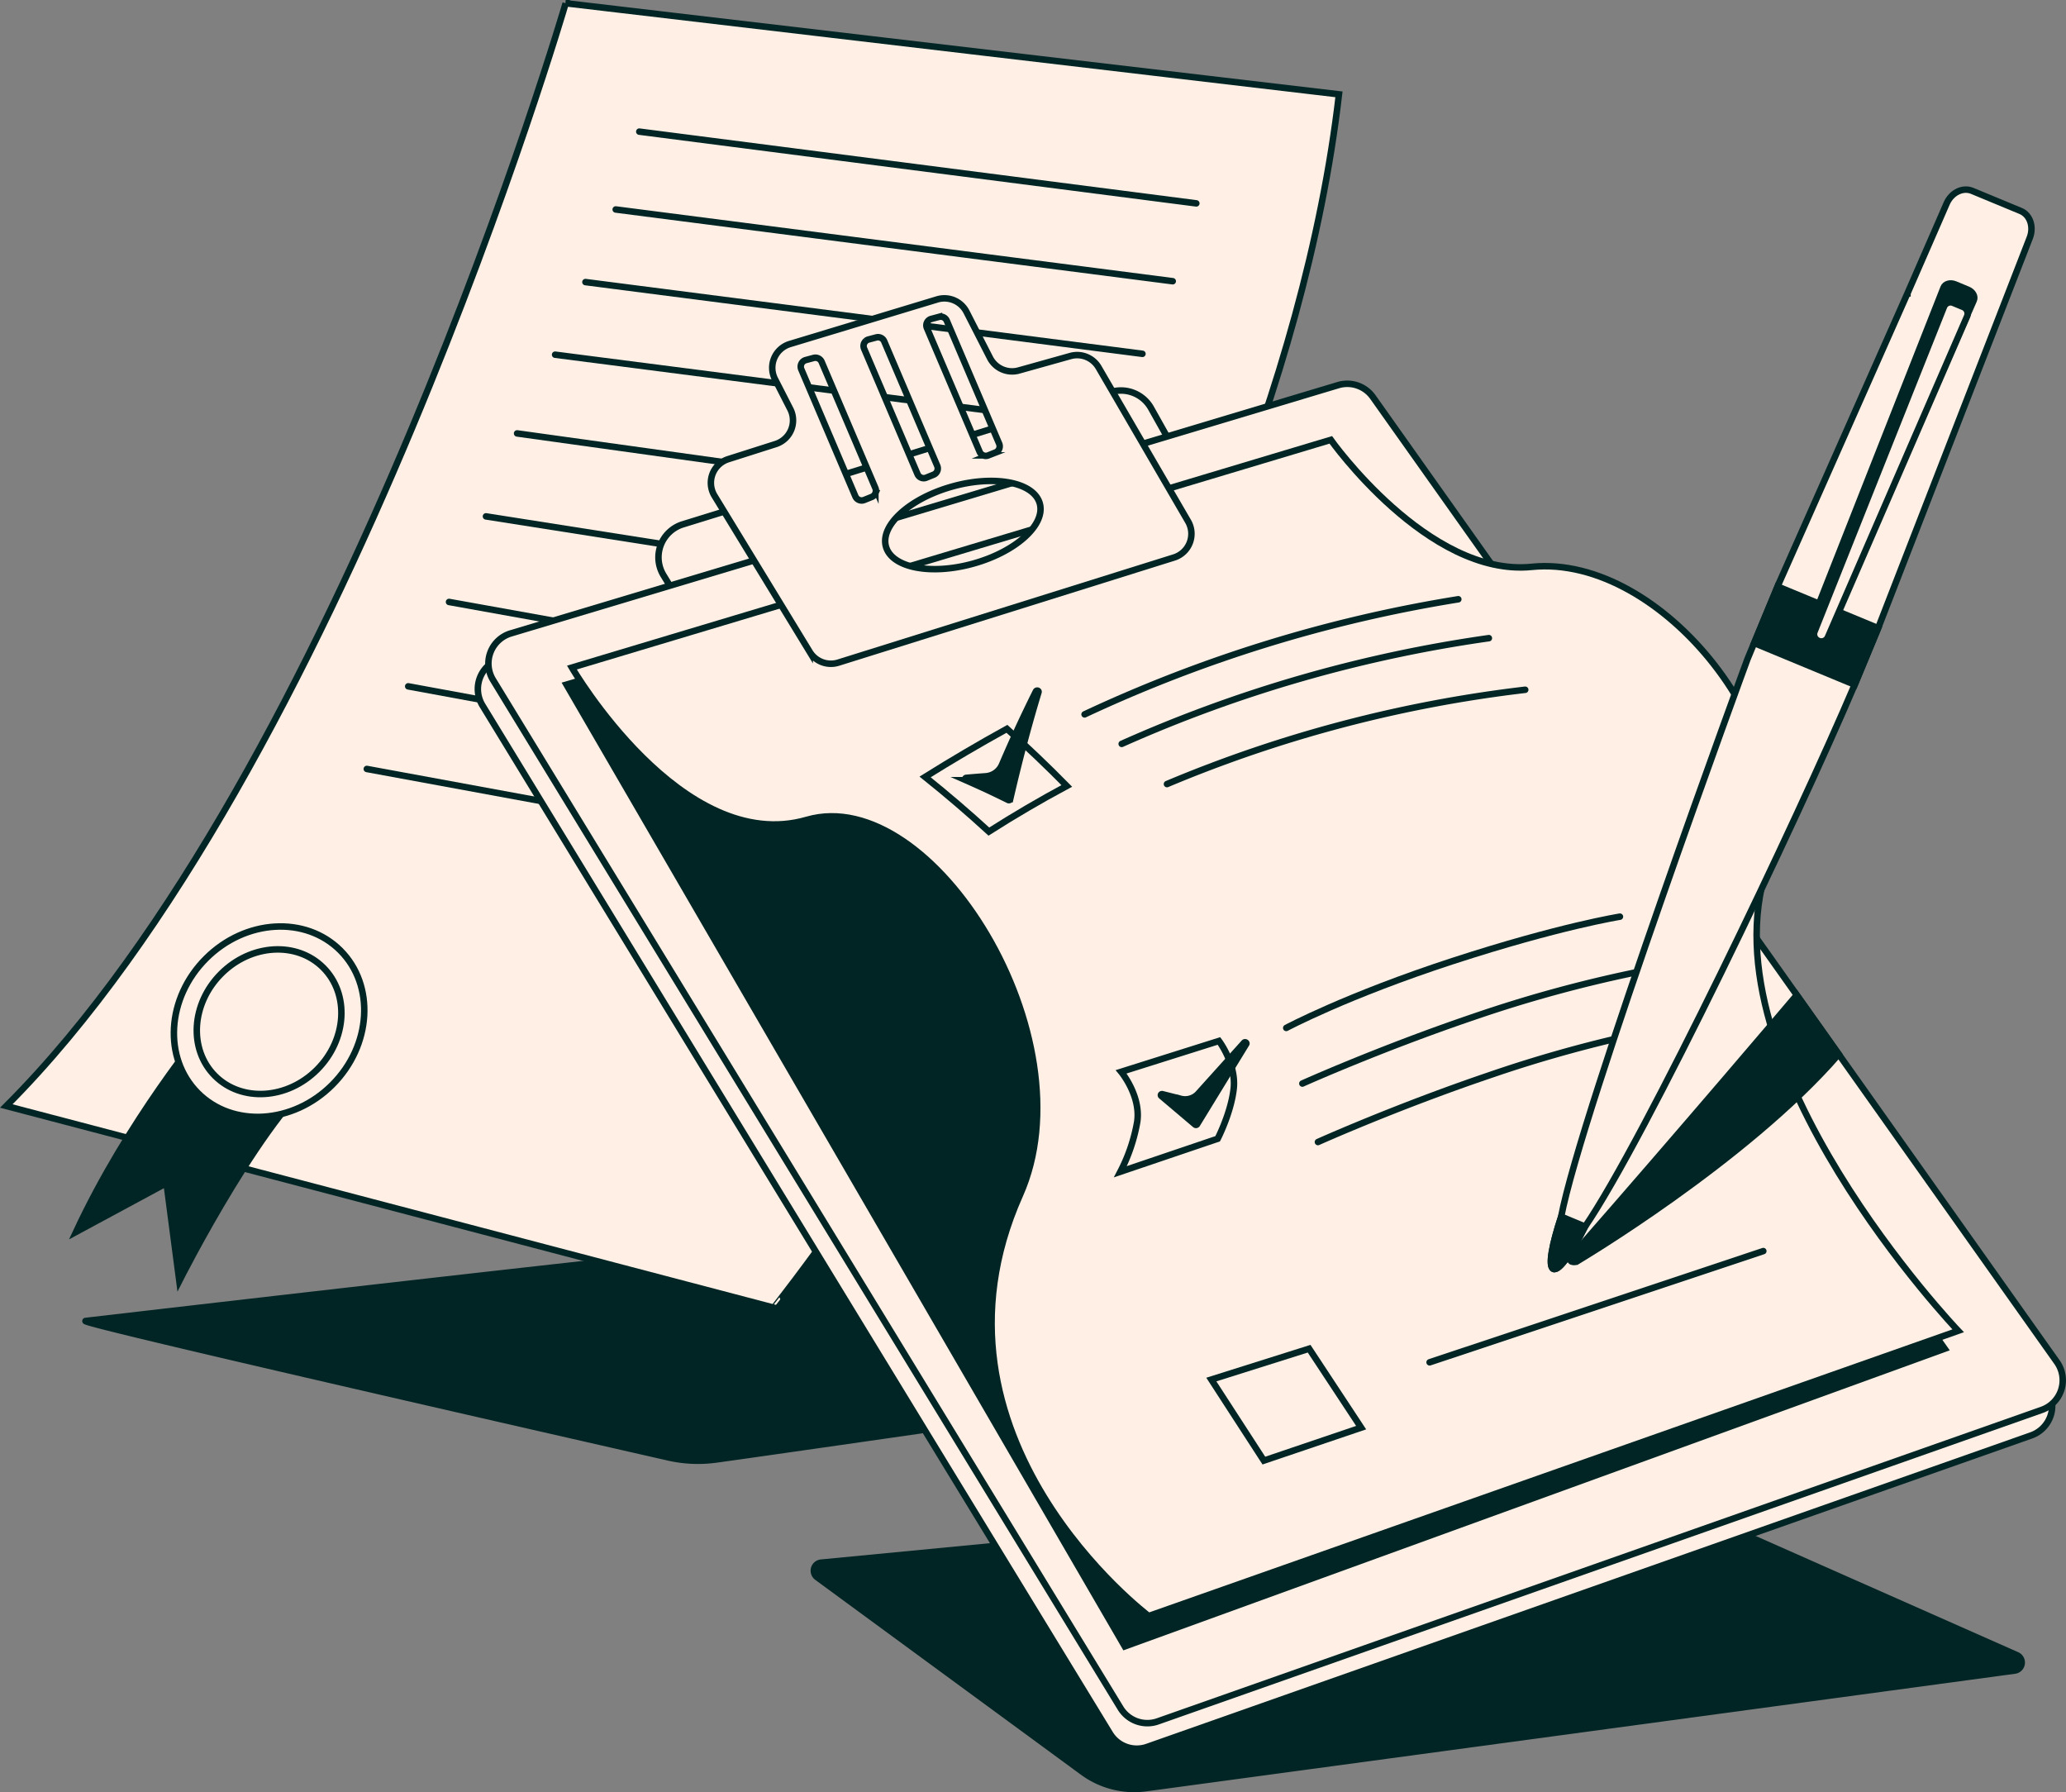 <svg xmlns="http://www.w3.org/2000/svg" xmlns:xlink="http://www.w3.org/1999/xlink" width="636.467" height="552.002" viewBox="0 0 636.467 552.002">
  <rect x="0" y="0" width="636.467" height="552.002" fill="#808080" stroke="none"/>
  <defs>
    <clipPath id="clip-path">
      <rect id="Rectangle_821" data-name="Rectangle 821" width="636.467" height="552.002" fill="none"/>
    </clipPath>
  </defs>
  <g id="Group_3285" data-name="Group 3285" clip-path="url(#clip-path)">
    <path id="Path_3407" data-name="Path 3407" d="M205.941,448.892a41.083,41.083,0,0,0,14.508.656c15.535-2.1,201.421-28.926,214.776-30.824,1.594-.227,1.539-1.7-.076-1.994L248.125,382.442c-6.55-.663-221.727,24.425-221.727,24.425-3.54.325,144.765,34.116,179.536,42.018Z" fill="#002524" fill-rule="evenodd"/>
    <path id="Path_3408" data-name="Path 3408" d="M205.941,448.892a41.083,41.083,0,0,0,14.508.656c15.535-2.1,201.421-28.926,214.776-30.824,1.594-.227,1.539-1.7-.076-1.994L248.125,382.442c-6.55-.663-221.727,24.425-221.727,24.425-3.54.325,144.765,34.116,179.536,42.018Z" fill="none" stroke="#002524" stroke-linecap="round" stroke-miterlimit="10" stroke-width="2"/>
    <path id="Path_3409" data-name="Path 3409" d="M174.269,1S105.134,237.45,1.939,340.652l236.447,62.116S391.454,210.4,412.49,29.058L174.262,1Z" fill="#ffefe5"/>
    <path id="Path_3410" data-name="Path 3410" d="M174.269,1S105.134,237.45,1.939,340.652l236.447,62.116S391.454,210.4,412.49,29.058L174.262,1Z" fill="none" stroke="#002524" stroke-linecap="round" stroke-miterlimit="10" stroke-width="2"/>
    <path id="Path_3411" data-name="Path 3411" d="M62.957,316.9s-23.4,27.952-39.513,62.523L51.3,364.4l3.941,30.085s27.648-54.856,46.228-66.223" fill="#002524"/>
    <path id="Path_3412" data-name="Path 3412" d="M62.957,316.9s-23.4,27.952-39.513,62.523L51.3,364.4l3.941,30.085s27.648-54.856,46.228-66.223" fill="none" stroke="#002524" stroke-linecap="round" stroke-miterlimit="10" stroke-width="2"/>
    <path id="Path_3413" data-name="Path 3413" d="M63.446,295.241c12.124-12.124,30.661-13.242,41.4-2.5s9.625,29.281-2.5,41.4-30.661,13.242-41.4,2.5-9.624-29.281,2.5-41.4" fill="#ffefe5"/>
    <path id="Path_3414" data-name="Path 3414" d="M63.446,295.241c12.124-12.124,30.661-13.242,41.4-2.5s9.625,29.281-2.5,41.4-30.661,13.242-41.4,2.5S51.323,307.364,63.446,295.241Z" fill="none" stroke="#002524" stroke-linecap="round" stroke-miterlimit="10" stroke-width="2"/>
    <path id="Path_3415" data-name="Path 3415" d="M68.126,299.921c9.207-9.207,23.285-10.057,31.444-1.9s7.308,22.236-1.9,31.443-23.285,10.057-31.443,1.9-7.309-22.237,1.9-31.444" fill="#ffefe5"/>
    <path id="Path_3416" data-name="Path 3416" d="M68.126,299.921c9.207-9.207,23.285-10.057,31.444-1.9s7.308,22.236-1.9,31.443-23.285,10.057-31.443,1.9S58.919,309.128,68.126,299.921Z" fill="none" stroke="#002524" stroke-linecap="round" stroke-miterlimit="10" stroke-width="2"/>
    <line id="Line_401" data-name="Line 401" x2="171.599" y2="22.099" transform="translate(196.948 40.542)" fill="none" stroke="#002524" stroke-linecap="round" stroke-miterlimit="10" stroke-width="2"/>
    <path id="Path_3417" data-name="Path 3417" d="M189.681,64.519,303.615,79.192l57.665,7.426" fill="#ffefe5"/>
    <path id="Path_3418" data-name="Path 3418" d="M189.681,64.519,303.615,79.192l57.665,7.426" fill="none" stroke="#002524" stroke-linecap="round" stroke-miterlimit="10" stroke-width="2"/>
    <line id="Line_402" data-name="Line 402" x2="171.592" y2="22.099" transform="translate(180.356 86.881)" fill="none" stroke="#002524" stroke-linecap="round" stroke-miterlimit="10" stroke-width="2"/>
    <line id="Line_403" data-name="Line 403" x2="171.599" y2="22.099" transform="translate(171.011 109.249)" fill="none" stroke="#002524" stroke-linecap="round" stroke-miterlimit="10" stroke-width="2"/>
    <line id="Line_404" data-name="Line 404" x2="167.761" y2="23.335" transform="translate(159.299 133.495)" fill="none" stroke="#002524" stroke-linecap="round" stroke-miterlimit="10" stroke-width="2"/>
    <line id="Line_405" data-name="Line 405" x2="176.361" y2="27.731" transform="translate(149.712 159.046)" fill="none" stroke="#002524" stroke-linecap="round" stroke-miterlimit="10" stroke-width="2"/>
    <line id="Line_406" data-name="Line 406" x2="167.892" y2="30.202" transform="translate(138.331 185.403)" fill="none" stroke="#002524" stroke-linecap="round" stroke-miterlimit="10" stroke-width="2"/>
    <line id="Line_407" data-name="Line 407" x2="167.892" y2="30.906" transform="translate(125.756 211.396)" fill="none" stroke="#002524" stroke-linecap="round" stroke-miterlimit="10" stroke-width="2"/>
    <line id="Line_408" data-name="Line 408" x2="167.892" y2="30.906" transform="translate(113.002 236.842)" fill="none" stroke="#002524" stroke-linecap="round" stroke-miterlimit="10" stroke-width="2"/>
    <path id="Path_3419" data-name="Path 3419" d="M620.675,514.534,352.983,550.761a26.728,26.728,0,0,1-19.373-4.928l-81.869-60.045a2.485,2.485,0,0,1,1.236-4.479l249.1-23.949a2.45,2.45,0,0,1,1.242.2L621.344,509.8a2.489,2.489,0,0,1-.676,4.742Z" fill="#002524" fill-rule="evenodd"/>
    <path id="Path_3420" data-name="Path 3420" d="M620.675,514.534,352.983,550.761a26.728,26.728,0,0,1-19.373-4.928l-81.869-60.045a2.485,2.485,0,0,1,1.236-4.479l249.1-23.949a2.45,2.45,0,0,1,1.242.2L621.344,509.8a2.489,2.489,0,0,1-.676,4.742Z" fill="none" stroke="#002524" stroke-linecap="round" stroke-miterlimit="10" stroke-width="2"/>
    <path id="Path_3421" data-name="Path 3421" d="M220.628,203.8l-16.219-26.6a10.636,10.636,0,0,1,5.942-15.7l131.824-40.748a10.641,10.641,0,0,1,12.423,4.962l15.315,27.3a10.635,10.635,0,0,1-6.17,15.377L232.83,208.441a10.63,10.63,0,0,1-12.2-4.638Z" fill="#ffefe5"/>
    <path id="Path_3422" data-name="Path 3422" d="M220.628,203.8l-16.219-26.6a10.636,10.636,0,0,1,5.942-15.7l131.824-40.748a10.641,10.641,0,0,1,12.423,4.962l15.315,27.3a10.635,10.635,0,0,1-6.17,15.377L232.83,208.441a10.63,10.63,0,0,1-12.2-4.638Z" fill="none" stroke="#002524" stroke-linecap="round" stroke-miterlimit="10" stroke-width="2"/>
    <path id="Path_3423" data-name="Path 3423" d="M341.947,533.963,148.629,217.269a9.68,9.68,0,0,1,5.48-14.315l254.9-76.471a9.678,9.678,0,0,1,10.677,3.671L630.427,427.386a9.678,9.678,0,0,1-4.679,14.728L353.425,538.049A9.68,9.68,0,0,1,341.947,533.963Z" fill="#ffefe5"/>
    <path id="Path_3424" data-name="Path 3424" d="M341.947,533.963,148.629,217.269a9.68,9.68,0,0,1,5.48-14.315l254.9-76.471a9.678,9.678,0,0,1,10.677,3.671L630.427,427.386a9.678,9.678,0,0,1-4.679,14.728L353.425,538.049A9.68,9.68,0,0,1,341.947,533.963Z" fill="none" stroke="#002524" stroke-linecap="round" stroke-miterlimit="10" stroke-width="2"/>
    <path id="Path_3425" data-name="Path 3425" d="M345.2,526.1,151.88,209.408a9.68,9.68,0,0,1,5.48-14.315l254.9-76.471a9.678,9.678,0,0,1,10.677,3.671L633.678,419.525A9.678,9.678,0,0,1,629,434.253L356.676,530.188A9.681,9.681,0,0,1,345.2,526.1" fill="#ffefe5"/>
    <path id="Path_3426" data-name="Path 3426" d="M345.2,526.1,151.88,209.408a9.68,9.68,0,0,1,5.48-14.315l254.9-76.471a9.678,9.678,0,0,1,10.677,3.671L633.678,419.525A9.678,9.678,0,0,1,629,434.253L356.676,530.188A9.681,9.681,0,0,1,345.2,526.1Z" fill="none" stroke="#002524" stroke-linecap="round" stroke-miterlimit="10" stroke-width="2"/>
    <path id="Path_3427" data-name="Path 3427" d="M174.517,210.857l172,296.238,252.57-91.683L406.748,142.322Z" fill="#002524"/>
    <path id="Path_3428" data-name="Path 3428" d="M174.517,210.857l172,296.238,252.57-91.683L406.748,142.322Z" fill="none" stroke="#002524" stroke-linecap="round" stroke-miterlimit="10" stroke-width="2"/>
    <path id="Path_3429" data-name="Path 3429" d="M353.867,497.736s-73.007-54.917-39.678-129.622c21.657-48.54-27.007-126.792-65.6-115.6s-72.406-46.9-72.406-46.9l233.79-70.137s29.968,42.323,61.9,39.12c40.348-4.051,85.244,53.212,72.4,92.85-19.5,60.2,58.976,142.445,58.976,142.445L353.867,497.743Z" fill="#ffefe5"/>
    <path id="Path_3430" data-name="Path 3430" d="M353.867,497.736s-73.007-54.917-39.678-129.622c21.657-48.54-27.007-126.792-65.6-115.6s-72.406-46.9-72.406-46.9l233.79-70.137s29.968,42.323,61.9,39.12c40.348-4.051,85.244,53.212,72.4,92.85-19.5,60.2,58.976,142.445,58.976,142.445L353.867,497.743Z" fill="none" stroke="#002524" stroke-linecap="round" stroke-miterlimit="10" stroke-width="2"/>
    <path id="Path_3431" data-name="Path 3431" d="M338.441,113.176a7.656,7.656,0,0,0-8.675-3.52l-15.909,4.452a7.651,7.651,0,0,1-8.876-3.887l-7.233-14.154a7.649,7.649,0,0,0-9.027-3.844l-45.379,13.734a7.652,7.652,0,0,0-4.6,10.8L243.466,126a7.65,7.65,0,0,1-4.493,10.767l-14.646,4.665a7.649,7.649,0,0,0-4.21,11.271l29.326,48.07a7.652,7.652,0,0,0,8.813,3.319L361.679,171.71A7.645,7.645,0,0,0,366,160.564ZM285.594,99.311a2.018,2.018,0,0,1,1.3-1.077l2.374-.635a2.048,2.048,0,0,1,2.4,1.167l16.143,37.9a2.043,2.043,0,0,1-1.111,2.691l-2.257.912a2.091,2.091,0,0,1-.752.145,2.059,2.059,0,0,1-1.884-1.237l-16.261-38.165a2.037,2.037,0,0,1,.041-1.691Zm-18.828,5.673a1.992,1.992,0,0,1,.794-.414l.973-.263,1.422-.38a2.076,2.076,0,0,1,2.436,1.188l16.344,38.374a2.065,2.065,0,0,1-1.125,2.719l-2.285.925a1.982,1.982,0,0,1-.766.152,2.073,2.073,0,0,1-1.9-1.256l-16.46-38.657a2.048,2.048,0,0,1-.138-1.132,2.141,2.141,0,0,1,.179-.58A2.74,2.74,0,0,1,266.766,104.984Zm2.913,46.946a2.064,2.064,0,0,1-1.146,1.139l-2.312.931a2.042,2.042,0,0,1-.773.152,2.1,2.1,0,0,1-1.932-1.27l-16.668-39.14a2.085,2.085,0,0,1,1.38-2.836l2.43-.656a2.1,2.1,0,0,1,2.464,1.2l16.55,38.856a2.052,2.052,0,0,1,.007,1.616Zm30.278,21.63c-13.086,3.678-25.178,1.353-27.02-5.19s7.281-14.826,20.36-18.5,25.177-1.353,27.02,5.19-7.281,14.825-20.36,18.5" fill="#ffefe5"/>
    <path id="Path_3432" data-name="Path 3432" d="M338.441,113.176a7.656,7.656,0,0,0-8.675-3.52l-15.909,4.452a7.651,7.651,0,0,1-8.876-3.887l-7.233-14.154a7.649,7.649,0,0,0-9.027-3.844l-45.379,13.734a7.652,7.652,0,0,0-4.6,10.8L243.466,126a7.65,7.65,0,0,1-4.493,10.767l-14.646,4.665a7.649,7.649,0,0,0-4.21,11.271l29.326,48.07a7.652,7.652,0,0,0,8.813,3.319L361.679,171.71A7.645,7.645,0,0,0,366,160.564ZM285.594,99.311a2.018,2.018,0,0,1,1.3-1.077l2.374-.635a2.048,2.048,0,0,1,2.4,1.167l16.143,37.9a2.043,2.043,0,0,1-1.111,2.691l-2.257.912a2.091,2.091,0,0,1-.752.145,2.059,2.059,0,0,1-1.884-1.237l-16.261-38.165a2.037,2.037,0,0,1,.041-1.691Zm-18.828,5.673a1.992,1.992,0,0,1,.794-.414l.973-.263,1.422-.38a2.076,2.076,0,0,1,2.436,1.188l16.344,38.374a2.065,2.065,0,0,1-1.125,2.719l-2.285.925a1.982,1.982,0,0,1-.766.152,2.073,2.073,0,0,1-1.9-1.256l-16.46-38.657a2.048,2.048,0,0,1-.138-1.132,2.141,2.141,0,0,1,.179-.58A2.74,2.74,0,0,1,266.766,104.984Zm2.913,46.946a2.064,2.064,0,0,1-1.146,1.139l-2.312.931a2.042,2.042,0,0,1-.773.152,2.1,2.1,0,0,1-1.932-1.27l-16.668-39.14a2.085,2.085,0,0,1,1.38-2.836l2.43-.656a2.1,2.1,0,0,1,2.464,1.2l16.55,38.856a2.052,2.052,0,0,1,.007,1.616Zm30.278,21.63c-13.086,3.678-25.178,1.353-27.02-5.19s7.281-14.826,20.36-18.5,25.177-1.353,27.02,5.19S313.036,169.881,299.957,173.56Z" fill="none" stroke="#002524" stroke-linecap="round" stroke-miterlimit="10" stroke-width="2"/>
    <line id="Line_409" data-name="Line 409" y1="34.26" x2="102.802" transform="translate(440.415 385.341)" fill="none" stroke="#002524" stroke-linecap="round" stroke-miterlimit="10" stroke-width="2"/>
    <path id="Path_3433" data-name="Path 3433" d="M419.323,439.719l-29.967,10.153-16.185-24.964,30.126-9.5Z" fill="#ffefe5"/>
    <path id="Path_3434" data-name="Path 3434" d="M419.323,439.719l-29.967,10.153-16.185-24.964,30.126-9.5Z" fill="none" stroke="#002524" stroke-linecap="round" stroke-miterlimit="10" stroke-width="2"/>
    <path id="Path_3435" data-name="Path 3435" d="M334.128,220.029a433.792,433.792,0,0,1,115.121-35.454" fill="#ffefe5"/>
    <path id="Path_3436" data-name="Path 3436" d="M334.128,220.029a433.792,433.792,0,0,1,115.121-35.454" fill="none" stroke="#002524" stroke-linecap="round" stroke-miterlimit="10" stroke-width="2"/>
    <path id="Path_3437" data-name="Path 3437" d="M345.564,229.119a422.973,422.973,0,0,1,113.1-32.563" fill="#ffefe5"/>
    <path id="Path_3438" data-name="Path 3438" d="M345.564,229.119a422.973,422.973,0,0,1,113.1-32.563" fill="none" stroke="#002524" stroke-linecap="round" stroke-miterlimit="10" stroke-width="2"/>
    <path id="Path_3439" data-name="Path 3439" d="M359.512,241.494a407.073,407.073,0,0,1,110.352-29.043" fill="#ffefe5"/>
    <path id="Path_3440" data-name="Path 3440" d="M359.512,241.494a407.073,407.073,0,0,1,110.352-29.043" fill="none" stroke="#002524" stroke-linecap="round" stroke-miterlimit="10" stroke-width="2"/>
    <path id="Path_3441" data-name="Path 3441" d="M328.641,242.073q-12.258,6.574-24,14.059Q295.1,247.4,284.994,239.3c8.282-5.176,16.654-10.1,25.205-14.818q9.494,8.5,18.442,17.586" fill="#ffefe5"/>
    <path id="Path_3442" data-name="Path 3442" d="M328.641,242.073q-12.258,6.574-24,14.059Q295.1,247.4,284.994,239.3c8.282-5.176,16.654-10.1,25.205-14.818Q319.693,232.988,328.641,242.073Z" fill="none" stroke="#002524" stroke-linecap="round" stroke-miterlimit="10" stroke-width="2"/>
    <path id="Path_3443" data-name="Path 3443" d="M319.931,213.176c-3.306,10.877-6.177,21.9-8.731,32.977a.4.4,0,0,1-.566.262c-5.142-2.533-7.764-3.755-13.085-6.108a.38.38,0,0,1,.151-.725c2.375-.207,3.562-.3,5.936-.476a5.9,5.9,0,0,0,5.018-3.5q4.9-11.481,10.483-22.659C319.351,212.513,320.069,212.72,319.931,213.176Z" fill="#002524"/>
    <path id="Path_3444" data-name="Path 3444" d="M319.931,213.176c-3.306,10.877-6.177,21.9-8.731,32.977a.4.4,0,0,1-.566.262c-5.142-2.533-7.764-3.755-13.085-6.108a.38.38,0,0,1,.151-.725c2.375-.207,3.562-.3,5.936-.476a5.9,5.9,0,0,0,5.018-3.5q4.9-11.481,10.483-22.659C319.351,212.513,320.069,212.72,319.931,213.176Z" fill="none" stroke="#002524" stroke-linecap="round" stroke-miterlimit="10" stroke-width="2"/>
    <path id="Path_3445" data-name="Path 3445" d="M396.25,316.606s18.593-9.952,51.4-20.636,51.4-13.631,51.4-13.631" fill="#ffefe5"/>
    <path id="Path_3446" data-name="Path 3446" d="M396.25,316.606s18.593-9.952,51.4-20.636,51.4-13.631,51.4-13.631" fill="none" stroke="#002524" stroke-linecap="round" stroke-miterlimit="10" stroke-width="2"/>
    <path id="Path_3447" data-name="Path 3447" d="M401.22,333.736s23.777-10.691,52.516-20.45a407.089,407.089,0,0,1,50.279-13.81" fill="#ffefe5"/>
    <path id="Path_3448" data-name="Path 3448" d="M401.22,333.736s23.777-10.691,52.516-20.45a407.089,407.089,0,0,1,50.279-13.81" fill="none" stroke="#002524" stroke-linecap="round" stroke-miterlimit="10" stroke-width="2"/>
    <path id="Path_3449" data-name="Path 3449" d="M406.016,351.749s23.777-10.691,52.516-20.45a407.034,407.034,0,0,1,50.279-13.81" fill="#ffefe5"/>
    <path id="Path_3450" data-name="Path 3450" d="M406.016,351.749s23.777-10.691,52.516-20.45a407.034,407.034,0,0,1,50.279-13.81" fill="none" stroke="#002524" stroke-linecap="round" stroke-miterlimit="10" stroke-width="2"/>
    <path id="Path_3451" data-name="Path 3451" d="M373.944,351.142l-28.8,9.759a53.242,53.242,0,0,0,5.183-15.28c1.249-8.075-4.935-15.5-4.935-15.5l30.127-9.5s5.39,7.116,4.541,14.694c-.676,6.012-3.4,12.2-4.486,14.508-.283.6-.463.931-.463.931Z" fill="#ffefe5"/>
    <path id="Path_3452" data-name="Path 3452" d="M373.944,351.142l-28.8,9.759a53.242,53.242,0,0,0,5.183-15.28c1.249-8.075-4.935-15.5-4.935-15.5l30.127-9.5s5.39,7.116,4.541,14.694c-.676,6.012-3.4,12.2-4.486,14.508-.283.6-.463.931-.463.931Z" fill="none" stroke="#002524" stroke-linecap="round" stroke-miterlimit="10" stroke-width="2"/>
    <path id="Path_3453" data-name="Path 3453" d="M368.761,346.311a.4.4,0,0,1-.594.055l-10.407-8.813c-.29-.242-.049-.635.331-.539l5.487,1.388A5.509,5.509,0,0,0,369,336.994l14.286-15.854c.276-.3.856.042.642.387Z" fill="#002524"/>
    <path id="Path_3454" data-name="Path 3454" d="M368.761,346.311a.4.4,0,0,1-.594.055l-10.407-8.813c-.29-.242-.049-.635.331-.539l5.487,1.388A5.509,5.509,0,0,0,369,336.994l14.286-15.854c.276-.3.856.042.642.387Z" fill="none" stroke="#002524" stroke-linecap="round" stroke-miterlimit="10" stroke-width="2"/>
    <path id="Path_3455" data-name="Path 3455" d="M587.623,90.366l-39.685,89.5-9.614,23.176s-51.253,139.409-57.4,171.806c-2.692,8.185-4.148,15.246-2.368,15.984s5.763-5.245,9.663-12.906c18.476-26.951,65.663-125.936,83.152-167.05l7.22-17.413,46.7-120.181c1.346-3.416.1-7.109-2.8-8.31l-14.936-6.19c-2.9-1.2-6.391.531-7.854,3.892l-2.3,5.287L587.63,90.352v.014Z" fill="#ffefe5" fill-rule="evenodd"/>
    <path id="Path_3456" data-name="Path 3456" d="M587.623,90.366l-39.685,89.5-9.614,23.176s-51.253,139.409-57.4,171.806c-2.692,8.185-4.148,15.246-2.368,15.984s5.763-5.245,9.663-12.906c18.476-26.951,65.663-125.936,83.152-167.05l7.22-17.413,46.7-120.181c1.346-3.416.1-7.109-2.8-8.31l-14.936-6.19c-2.9-1.2-6.391.531-7.854,3.892l-2.3,5.287L587.63,90.352v.014Z" fill="none" stroke="#002524" stroke-linecap="round" stroke-miterlimit="10" stroke-width="2"/>
    <rect id="Rectangle_819" data-name="Rectangle 819" width="18.849" height="33.522" transform="translate(540.411 198.059) rotate(-67.491)" fill="#002524"/>
    <rect id="Rectangle_820" data-name="Rectangle 820" width="18.849" height="33.522" transform="translate(540.411 198.059) rotate(-67.491)" fill="none" stroke="#002524" stroke-linecap="round" stroke-miterlimit="10" stroke-width="2"/>
    <path id="Path_3457" data-name="Path 3457" d="M559.132,196.936h0c1.47.614,3.044.193,3.541-.932L608.066,92.457c.5-1.153-.311-2.609-1.809-3.23l-3.934-1.636c-1.5-.621-3.106-.172-3.568.994L557.3,193.768c-.455,1.146.366,2.561,1.829,3.168Z" fill="#002524" fill-rule="evenodd"/>
    <path id="Path_3458" data-name="Path 3458" d="M559.132,196.936h0c1.47.614,3.044.193,3.541-.932L608.066,92.457c.5-1.153-.311-2.609-1.809-3.23l-3.934-1.636c-1.5-.621-3.106-.172-3.568.994L557.3,193.768c-.455,1.146.366,2.561,1.829,3.168Z" fill="none" stroke="#002524" stroke-linecap="round" stroke-miterlimit="10" stroke-width="2"/>
    <path id="Path_3459" data-name="Path 3459" d="M560.229,197.391h0a2.188,2.188,0,0,0,2.871-1.1L606,97.419a2.193,2.193,0,0,0-1.216-2.871L601.779,93.3a2.19,2.19,0,0,0-2.893,1.159l-39.9,100.117a2.185,2.185,0,0,0,1.242,2.809Z" fill="#ffefe5" fill-rule="evenodd"/>
    <path id="Path_3460" data-name="Path 3460" d="M560.229,197.391h0a2.188,2.188,0,0,0,2.871-1.1L606,97.419a2.193,2.193,0,0,0-1.216-2.871L601.779,93.3a2.19,2.19,0,0,0-2.893,1.159l-39.9,100.117a2.185,2.185,0,0,0,1.242,2.809Z" fill="none" stroke="#002524" stroke-linecap="round" stroke-miterlimit="10" stroke-width="2"/>
    <path id="Path_3461" data-name="Path 3461" d="M480.956,374.739c-2.712,8.234-4.189,15.356-2.4,16.1,1.8.745,5.818-5.321,9.745-13.051Z" fill="#002524" fill-rule="evenodd"/>
    <path id="Path_3462" data-name="Path 3462" d="M480.956,374.739c-2.712,8.234-4.189,15.356-2.4,16.1,1.8.745,5.818-5.321,9.745-13.051Z" fill="none" stroke="#002524" stroke-linecap="round" stroke-miterlimit="10" stroke-width="2"/>
    <path id="Path_3463" data-name="Path 3463" d="M485.608,388.632s52.253-30.948,80.84-63.924l-12.92-18.221s-35.958,42.4-68.707,79.709c-2.726,3.112.78,2.443.78,2.443Z" fill="#002524" fill-rule="evenodd"/>
    <path id="Path_3464" data-name="Path 3464" d="M485.608,388.632s52.253-30.948,80.84-63.924l-12.92-18.221s-35.958,42.4-68.707,79.709c-2.726,3.112.78,2.443.78,2.443Z" fill="none" stroke="#002524" stroke-linecap="round" stroke-miterlimit="10" stroke-width="2"/>
  </g>
</svg>
